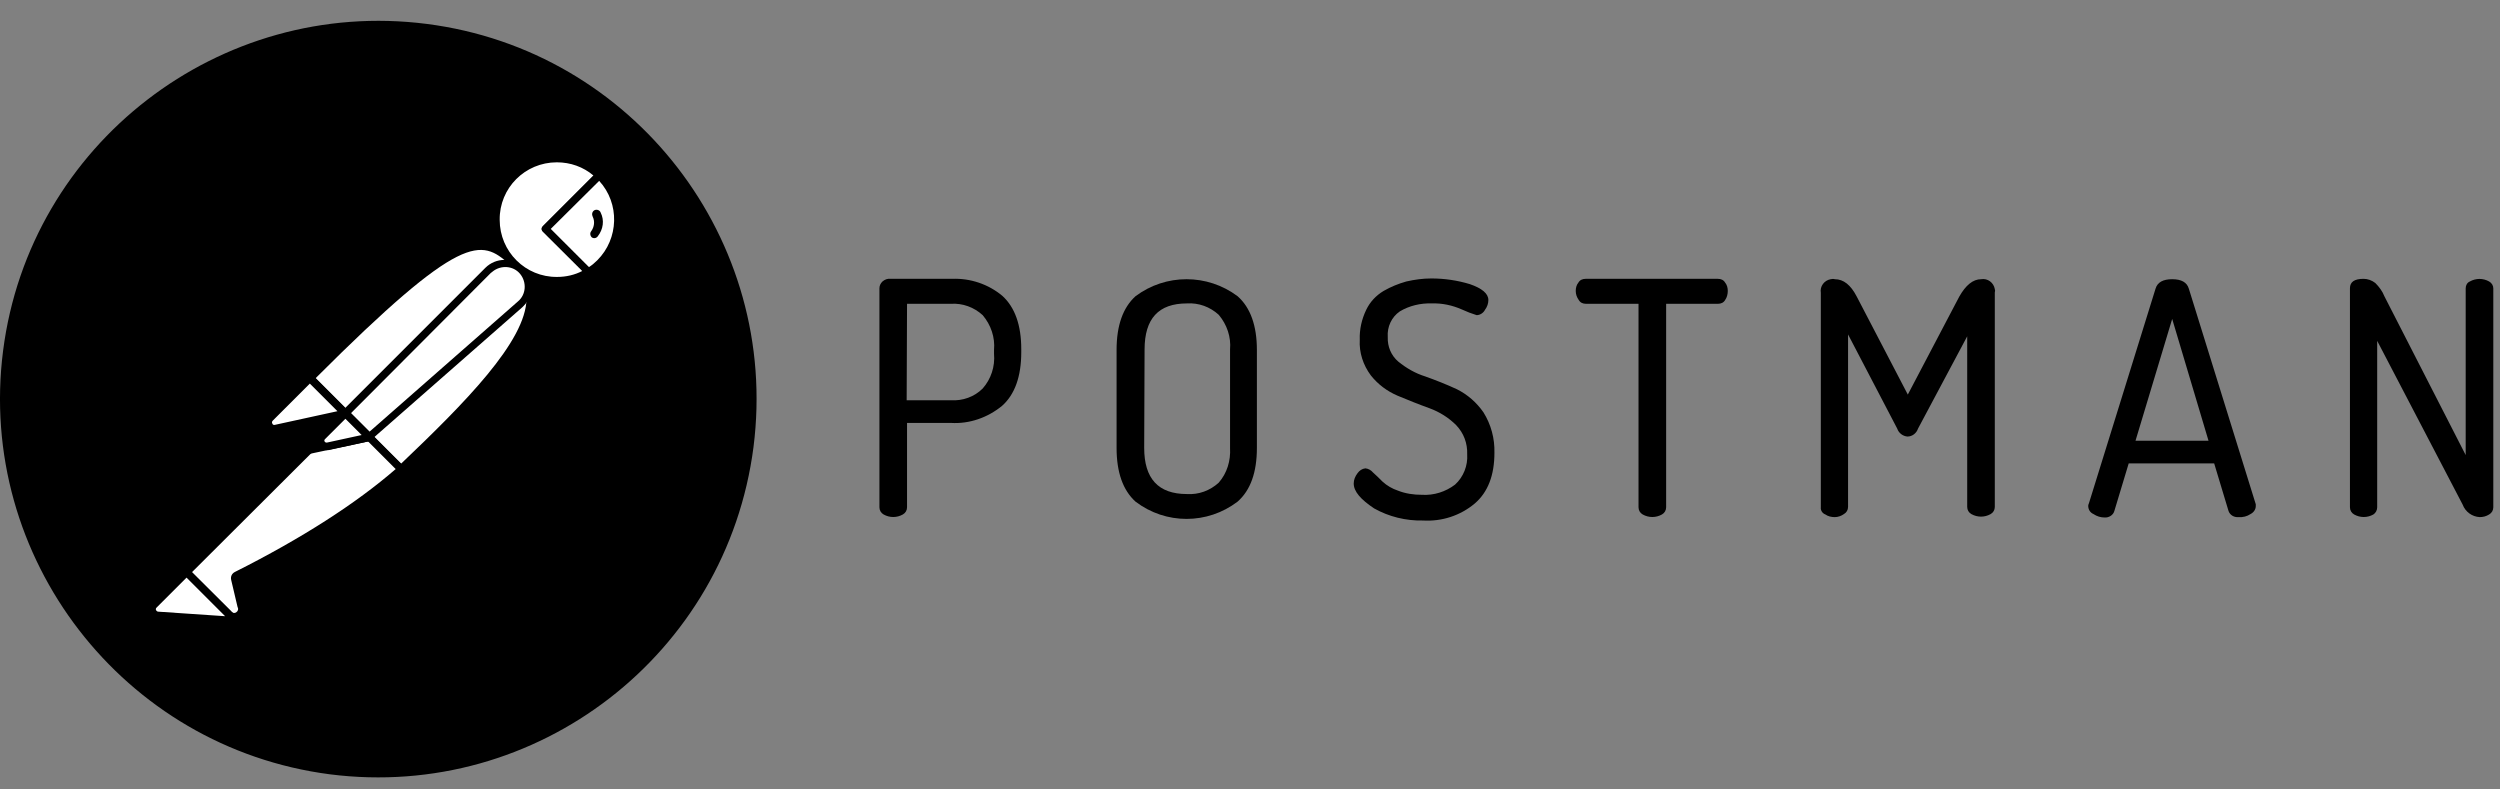 <svg width="152" height="48" viewBox="0 0 152 48" fill="none" xmlns="http://www.w3.org/2000/svg">
<rect x="0" y="0" width="152" height="48" fill="#808080" stroke="none"/>
<path d="M53.469 30.843V17.528C53.469 17.367 53.538 17.229 53.654 17.114C53.791 16.999 53.952 16.93 54.136 16.953H57.885C58.989 16.907 60.092 17.275 60.943 17.988C61.702 18.678 62.093 19.759 62.093 21.23V21.414C62.093 22.886 61.702 23.99 60.92 24.68C60.046 25.392 58.943 25.783 57.816 25.714H55.148V30.843C55.148 31.026 55.056 31.187 54.895 31.279C54.527 31.486 54.09 31.486 53.722 31.279C53.562 31.187 53.469 31.026 53.469 30.843ZM55.125 24.335H57.816C58.529 24.381 59.242 24.128 59.747 23.622C60.253 23.047 60.506 22.288 60.437 21.506V21.276C60.506 20.517 60.253 19.759 59.747 19.161C59.218 18.678 58.529 18.425 57.816 18.471H55.148L55.125 24.335Z" fill="black"/>
<path d="M67.888 27.232V21.276C67.888 19.782 68.279 18.701 69.038 18.011C70.877 16.631 73.407 16.631 75.247 18.011C76.028 18.701 76.419 19.805 76.419 21.276V27.232C76.419 28.727 76.028 29.808 75.247 30.498C73.407 31.9 70.877 31.9 69.038 30.498C68.279 29.808 67.888 28.727 67.888 27.232ZM69.567 27.232C69.567 29.095 70.418 30.038 72.165 30.038C72.878 30.084 73.568 29.831 74.097 29.348C74.603 28.773 74.833 28.014 74.787 27.232V21.253C74.856 20.494 74.603 19.736 74.097 19.138C73.568 18.655 72.878 18.402 72.165 18.448C70.441 18.448 69.59 19.368 69.59 21.253L69.567 27.232Z" fill="black"/>
<path d="M82.306 29.394C82.306 29.164 82.398 28.957 82.536 28.773C82.651 28.612 82.812 28.497 83.019 28.474C83.203 28.497 83.364 28.589 83.479 28.727C83.663 28.888 83.847 29.072 84.054 29.279C84.33 29.532 84.652 29.716 84.997 29.831C85.457 30.015 85.963 30.084 86.446 30.084C87.181 30.13 87.894 29.9 88.469 29.463C88.975 29.003 89.251 28.313 89.205 27.623C89.228 26.956 88.998 26.335 88.538 25.852C88.078 25.392 87.526 25.047 86.906 24.818C86.262 24.588 85.641 24.335 84.974 24.059C84.33 23.783 83.778 23.369 83.341 22.817C82.881 22.196 82.628 21.437 82.674 20.655C82.651 20.034 82.789 19.414 83.065 18.839C83.295 18.356 83.663 17.965 84.123 17.689C84.56 17.436 85.02 17.252 85.503 17.114C86.009 16.999 86.515 16.93 87.02 16.93C87.825 16.93 88.607 17.045 89.366 17.275C90.102 17.528 90.493 17.85 90.493 18.241C90.493 18.448 90.424 18.655 90.286 18.839C90.194 19.023 89.987 19.161 89.78 19.161C89.481 19.069 89.182 18.954 88.883 18.816C88.308 18.563 87.687 18.425 87.043 18.448C86.377 18.425 85.687 18.586 85.112 18.931C84.606 19.276 84.33 19.873 84.376 20.494C84.353 21.069 84.583 21.621 85.02 21.989C85.503 22.38 86.055 22.702 86.653 22.886C87.296 23.116 87.94 23.369 88.584 23.668C89.228 23.99 89.78 24.473 90.194 25.07C90.654 25.806 90.884 26.657 90.861 27.531C90.861 28.888 90.47 29.923 89.665 30.613C88.791 31.348 87.664 31.716 86.515 31.647C85.48 31.67 84.445 31.417 83.548 30.912C82.72 30.36 82.306 29.877 82.306 29.394Z" fill="black"/>
<path d="M95.805 17.689C95.805 17.505 95.851 17.321 95.966 17.183C96.058 17.022 96.219 16.953 96.403 16.953H104.451C104.635 16.953 104.796 17.022 104.888 17.183C105.003 17.321 105.049 17.505 105.049 17.689C105.049 17.873 105.003 18.08 104.888 18.241C104.796 18.402 104.635 18.471 104.451 18.471H101.301V30.842C101.301 31.026 101.209 31.187 101.048 31.279C100.68 31.486 100.243 31.486 99.875 31.279C99.714 31.187 99.622 31.026 99.622 30.842V18.471H96.426C96.242 18.471 96.081 18.402 95.989 18.241C95.874 18.08 95.805 17.896 95.805 17.689Z" fill="black"/>
<path d="M110.706 30.843V17.804C110.637 17.413 110.913 17.045 111.304 16.976C111.396 16.953 111.488 16.953 111.557 16.976C112.086 16.976 112.523 17.321 112.891 18.034L115.995 23.99L119.123 18.034C119.514 17.344 119.951 16.976 120.457 16.976C120.847 16.907 121.215 17.183 121.284 17.574C121.307 17.643 121.307 17.712 121.284 17.781V30.82C121.284 31.004 121.192 31.165 121.031 31.256C120.664 31.463 120.227 31.463 119.859 31.256C119.698 31.165 119.606 31.004 119.606 30.82V20.448L116.616 26.059C116.524 26.335 116.271 26.542 115.972 26.542C115.696 26.519 115.443 26.335 115.351 26.059L112.362 20.334V30.82C112.362 31.004 112.27 31.165 112.109 31.256C111.948 31.372 111.741 31.441 111.557 31.441C111.35 31.441 111.143 31.395 110.982 31.279C110.798 31.21 110.683 31.027 110.706 30.843Z" fill="black"/>
<path d="M126.964 30.751C126.964 30.705 126.987 30.636 127.01 30.59L131.057 17.551C131.172 17.16 131.517 16.976 132.069 16.976C132.621 16.976 132.966 17.16 133.081 17.551L137.151 30.659V30.774C137.151 30.98 137.013 31.165 136.829 31.256C136.622 31.395 136.37 31.463 136.094 31.44C135.841 31.463 135.588 31.326 135.496 31.073L134.622 28.175H129.425L128.551 31.073C128.482 31.326 128.206 31.486 127.953 31.463C127.723 31.463 127.493 31.395 127.286 31.256C127.079 31.165 126.964 30.98 126.964 30.751ZM129.839 26.795H134.277L132.069 19.391L129.839 26.795Z" fill="black"/>
<path d="M142.877 30.842V17.528C142.877 17.137 143.153 16.953 143.705 16.953C143.958 16.953 144.211 17.045 144.418 17.206C144.648 17.436 144.855 17.712 144.97 18.011L149.914 27.669V17.528C149.914 17.344 150.006 17.183 150.167 17.114C150.535 16.907 150.972 16.907 151.34 17.114C151.501 17.206 151.593 17.367 151.593 17.528V30.842C151.593 31.026 151.501 31.187 151.34 31.279C151.156 31.394 150.972 31.44 150.765 31.44C150.305 31.417 149.891 31.118 149.73 30.681L144.533 20.724V30.842C144.533 31.026 144.441 31.187 144.303 31.279C143.935 31.486 143.498 31.486 143.13 31.279C142.969 31.187 142.877 31.026 142.877 30.842Z" fill="black"/>
<path d="M45.812 27.186C47.422 14.584 38.522 3.063 25.944 1.454C13.365 -0.156 1.798 8.743 0.188 21.322C-1.422 33.901 7.478 45.445 20.056 47.078C32.658 48.687 44.179 39.788 45.812 27.186Z" fill="black"/>
<path d="M31.301 16.032L21.597 25.737L18.861 23C28.404 13.457 29.347 14.285 31.301 16.032Z" fill="white"/>
<path d="M21.597 25.967C21.528 25.967 21.482 25.944 21.436 25.898L18.677 23.161C18.585 23.069 18.585 22.931 18.677 22.839C28.381 13.135 29.393 14.055 31.44 15.895C31.486 15.941 31.509 15.986 31.509 16.055C31.509 16.125 31.486 16.171 31.44 16.216L21.735 25.898C21.712 25.944 21.643 25.967 21.597 25.967ZM19.183 23L21.597 25.415L30.957 16.055C29.255 14.538 28.105 14.078 19.183 23Z" fill="black"/>
<path d="M24.38 28.519L21.735 25.875L31.439 16.17C34.038 18.792 30.151 23.046 24.38 28.519Z" fill="white"/>
<path d="M24.38 28.749C24.311 28.749 24.265 28.726 24.219 28.68L21.574 26.036C21.528 25.99 21.528 25.944 21.528 25.875C21.528 25.806 21.551 25.76 21.597 25.714L31.302 16.009C31.394 15.918 31.532 15.918 31.623 16.009C32.221 16.561 32.543 17.343 32.52 18.148C32.474 20.701 29.577 23.943 24.564 28.68C24.495 28.726 24.426 28.749 24.38 28.749ZM22.057 25.875C23.529 27.369 24.15 27.967 24.38 28.197C28.243 24.518 31.991 20.747 32.014 18.148C32.037 17.55 31.808 16.952 31.417 16.492L22.057 25.875Z" fill="black"/>
<path d="M18.907 23.069L20.861 25.024C20.907 25.07 20.907 25.116 20.861 25.162C20.838 25.185 20.839 25.185 20.816 25.185L16.768 26.059C16.561 26.082 16.377 25.944 16.331 25.737C16.308 25.622 16.354 25.507 16.423 25.438L18.769 23.092C18.815 23.046 18.884 23.023 18.907 23.069Z" fill="white"/>
<path d="M16.699 26.289C16.354 26.289 16.101 26.013 16.101 25.668C16.101 25.507 16.17 25.346 16.285 25.231L18.631 22.885C18.769 22.77 18.953 22.77 19.091 22.885L21.045 24.84C21.183 24.955 21.183 25.162 21.045 25.3C20.999 25.346 20.953 25.369 20.884 25.392L16.837 26.266C16.791 26.266 16.745 26.289 16.699 26.289ZM18.838 23.322L16.584 25.576C16.538 25.622 16.515 25.691 16.561 25.76C16.584 25.829 16.653 25.852 16.722 25.829L20.517 25.001L18.838 23.322Z" fill="black"/>
<path d="M36.429 10.652C34.958 9.226 32.589 9.272 31.163 10.767C29.738 12.261 29.784 14.607 31.278 16.033C32.497 17.206 34.337 17.412 35.785 16.539L33.164 13.917L36.429 10.652Z" fill="white"/>
<path d="M33.854 17.297C31.669 17.297 29.898 15.526 29.898 13.342C29.898 11.157 31.669 9.386 33.854 9.386C34.866 9.386 35.855 9.777 36.59 10.49C36.636 10.536 36.659 10.582 36.659 10.651C36.659 10.72 36.636 10.766 36.59 10.812L33.486 13.917L35.923 16.354C36.015 16.446 36.015 16.584 35.923 16.676C35.9 16.699 35.9 16.699 35.877 16.722C35.28 17.09 34.567 17.297 33.854 17.297ZM33.854 9.869C31.922 9.869 30.358 11.433 30.381 13.365C30.381 15.296 31.945 16.86 33.877 16.837C34.406 16.837 34.935 16.722 35.417 16.469L33.003 14.078C32.957 14.032 32.934 13.986 32.934 13.917C32.934 13.848 32.957 13.802 33.003 13.756L36.084 10.674C35.464 10.145 34.682 9.869 33.854 9.869Z" fill="black"/>
<path d="M36.499 10.72L36.453 10.675L33.164 13.917L35.763 16.515C36.016 16.355 36.269 16.171 36.476 15.963C37.947 14.515 37.947 12.169 36.499 10.72Z" fill="white"/>
<path d="M35.786 16.768C35.717 16.768 35.671 16.745 35.625 16.699L33.003 14.078C32.957 14.032 32.934 13.986 32.934 13.917C32.934 13.848 32.957 13.802 33.003 13.756L36.269 10.49C36.361 10.398 36.498 10.398 36.59 10.49L36.66 10.536C38.2 12.077 38.2 14.561 36.683 16.124C36.453 16.354 36.2 16.561 35.924 16.722C35.855 16.745 35.809 16.768 35.786 16.768ZM33.486 13.917L35.809 16.239C35.993 16.124 36.177 15.963 36.315 15.825C37.626 14.515 37.695 12.376 36.43 10.996L33.486 13.917Z" fill="black"/>
<path d="M31.692 16.446C31.141 15.894 30.244 15.894 29.692 16.446L21.023 25.116L22.471 26.564L31.647 18.516C32.244 18.01 32.29 17.113 31.785 16.515C31.738 16.492 31.715 16.469 31.692 16.446Z" fill="white"/>
<path d="M22.448 26.795C22.379 26.795 22.333 26.772 22.287 26.726L20.838 25.277C20.746 25.185 20.746 25.047 20.838 24.955L29.508 16.285C30.152 15.642 31.186 15.642 31.83 16.285C32.474 16.929 32.474 17.964 31.83 18.608C31.807 18.631 31.784 18.654 31.761 18.677L22.586 26.726C22.563 26.772 22.517 26.795 22.448 26.795ZM21.344 25.116L22.471 26.243L31.485 18.332C31.991 17.918 32.037 17.159 31.623 16.653C31.209 16.148 30.451 16.102 29.945 16.515C29.922 16.538 29.899 16.561 29.853 16.584L21.344 25.116Z" fill="black"/>
<path d="M14.377 34.981C14.285 35.027 14.239 35.119 14.262 35.211L14.653 36.867C14.745 37.097 14.607 37.373 14.354 37.442C14.17 37.511 13.963 37.442 13.848 37.304L11.318 34.797L19.574 26.542L22.425 26.588L24.357 28.519C23.897 28.91 21.115 31.601 14.377 34.981Z" fill="white"/>
<path d="M14.193 37.672C14.008 37.672 13.825 37.602 13.71 37.465L11.203 34.958C11.157 34.912 11.134 34.866 11.134 34.797C11.134 34.728 11.157 34.682 11.203 34.636L19.459 26.381C19.505 26.334 19.573 26.311 19.619 26.311L22.471 26.358C22.54 26.358 22.586 26.381 22.632 26.427L24.564 28.358C24.61 28.404 24.633 28.473 24.633 28.542C24.633 28.611 24.61 28.657 24.541 28.703L24.38 28.841C21.942 30.98 18.631 33.118 14.514 35.165L14.905 36.798C14.974 37.097 14.836 37.419 14.56 37.58C14.422 37.648 14.307 37.672 14.193 37.672ZM11.663 34.797L14.031 37.142C14.101 37.258 14.239 37.303 14.354 37.234C14.469 37.166 14.514 37.028 14.445 36.913L14.055 35.257C14.008 35.05 14.101 34.866 14.284 34.774C18.355 32.727 21.643 30.612 24.058 28.519L22.356 26.817L19.712 26.771L11.663 34.797Z" fill="black"/>
<path d="M9.363 36.775L11.341 34.797L14.284 37.741L9.593 37.419C9.386 37.396 9.248 37.212 9.271 37.005C9.271 36.913 9.294 36.821 9.363 36.775Z" fill="white"/>
<path d="M14.285 37.947L9.571 37.626C9.226 37.602 8.996 37.304 9.019 36.959C9.042 36.821 9.088 36.683 9.203 36.591L11.18 34.613C11.272 34.521 11.41 34.521 11.502 34.613L14.446 37.557C14.515 37.626 14.538 37.718 14.492 37.809C14.446 37.901 14.377 37.947 14.285 37.947ZM11.341 35.119L9.525 36.936C9.456 36.982 9.456 37.097 9.525 37.143C9.548 37.166 9.571 37.189 9.617 37.189L13.687 37.465L11.341 35.119Z" fill="black"/>
<path d="M18.769 27.599C18.631 27.599 18.539 27.484 18.539 27.369C18.539 27.3 18.562 27.254 18.608 27.208L20.838 24.978C20.93 24.886 21.068 24.886 21.16 24.978L22.609 26.427C22.678 26.496 22.701 26.565 22.678 26.657C22.655 26.726 22.586 26.794 22.494 26.817L18.815 27.599C18.792 27.599 18.769 27.599 18.769 27.599ZM20.999 25.461L19.482 26.979L21.965 26.45L20.999 25.461Z" fill="black"/>
<path d="M22.425 26.588L19.896 27.14C19.712 27.186 19.528 27.071 19.482 26.887C19.459 26.772 19.482 26.657 19.574 26.565L20.976 25.162L22.425 26.588Z" fill="white"/>
<path d="M19.85 27.369C19.528 27.369 19.275 27.116 19.275 26.794C19.275 26.634 19.344 26.496 19.436 26.381L20.838 24.978C20.93 24.886 21.068 24.886 21.16 24.978L22.609 26.427C22.678 26.496 22.701 26.565 22.678 26.657C22.655 26.726 22.586 26.794 22.494 26.817L19.965 27.369C19.919 27.369 19.873 27.369 19.85 27.369ZM20.999 25.461L19.758 26.703C19.712 26.748 19.712 26.794 19.735 26.84C19.758 26.887 19.804 26.91 19.873 26.91L21.988 26.45L20.999 25.461Z" fill="black"/>
<path d="M36.522 12.928C36.476 12.79 36.315 12.721 36.177 12.767C36.039 12.813 35.97 12.974 36.016 13.112C36.016 13.135 36.039 13.158 36.039 13.181C36.177 13.457 36.131 13.802 35.947 14.055C35.855 14.17 35.878 14.331 35.97 14.423C36.085 14.515 36.246 14.492 36.338 14.377C36.683 13.94 36.752 13.388 36.522 12.928Z" fill="black"/>
</svg>
